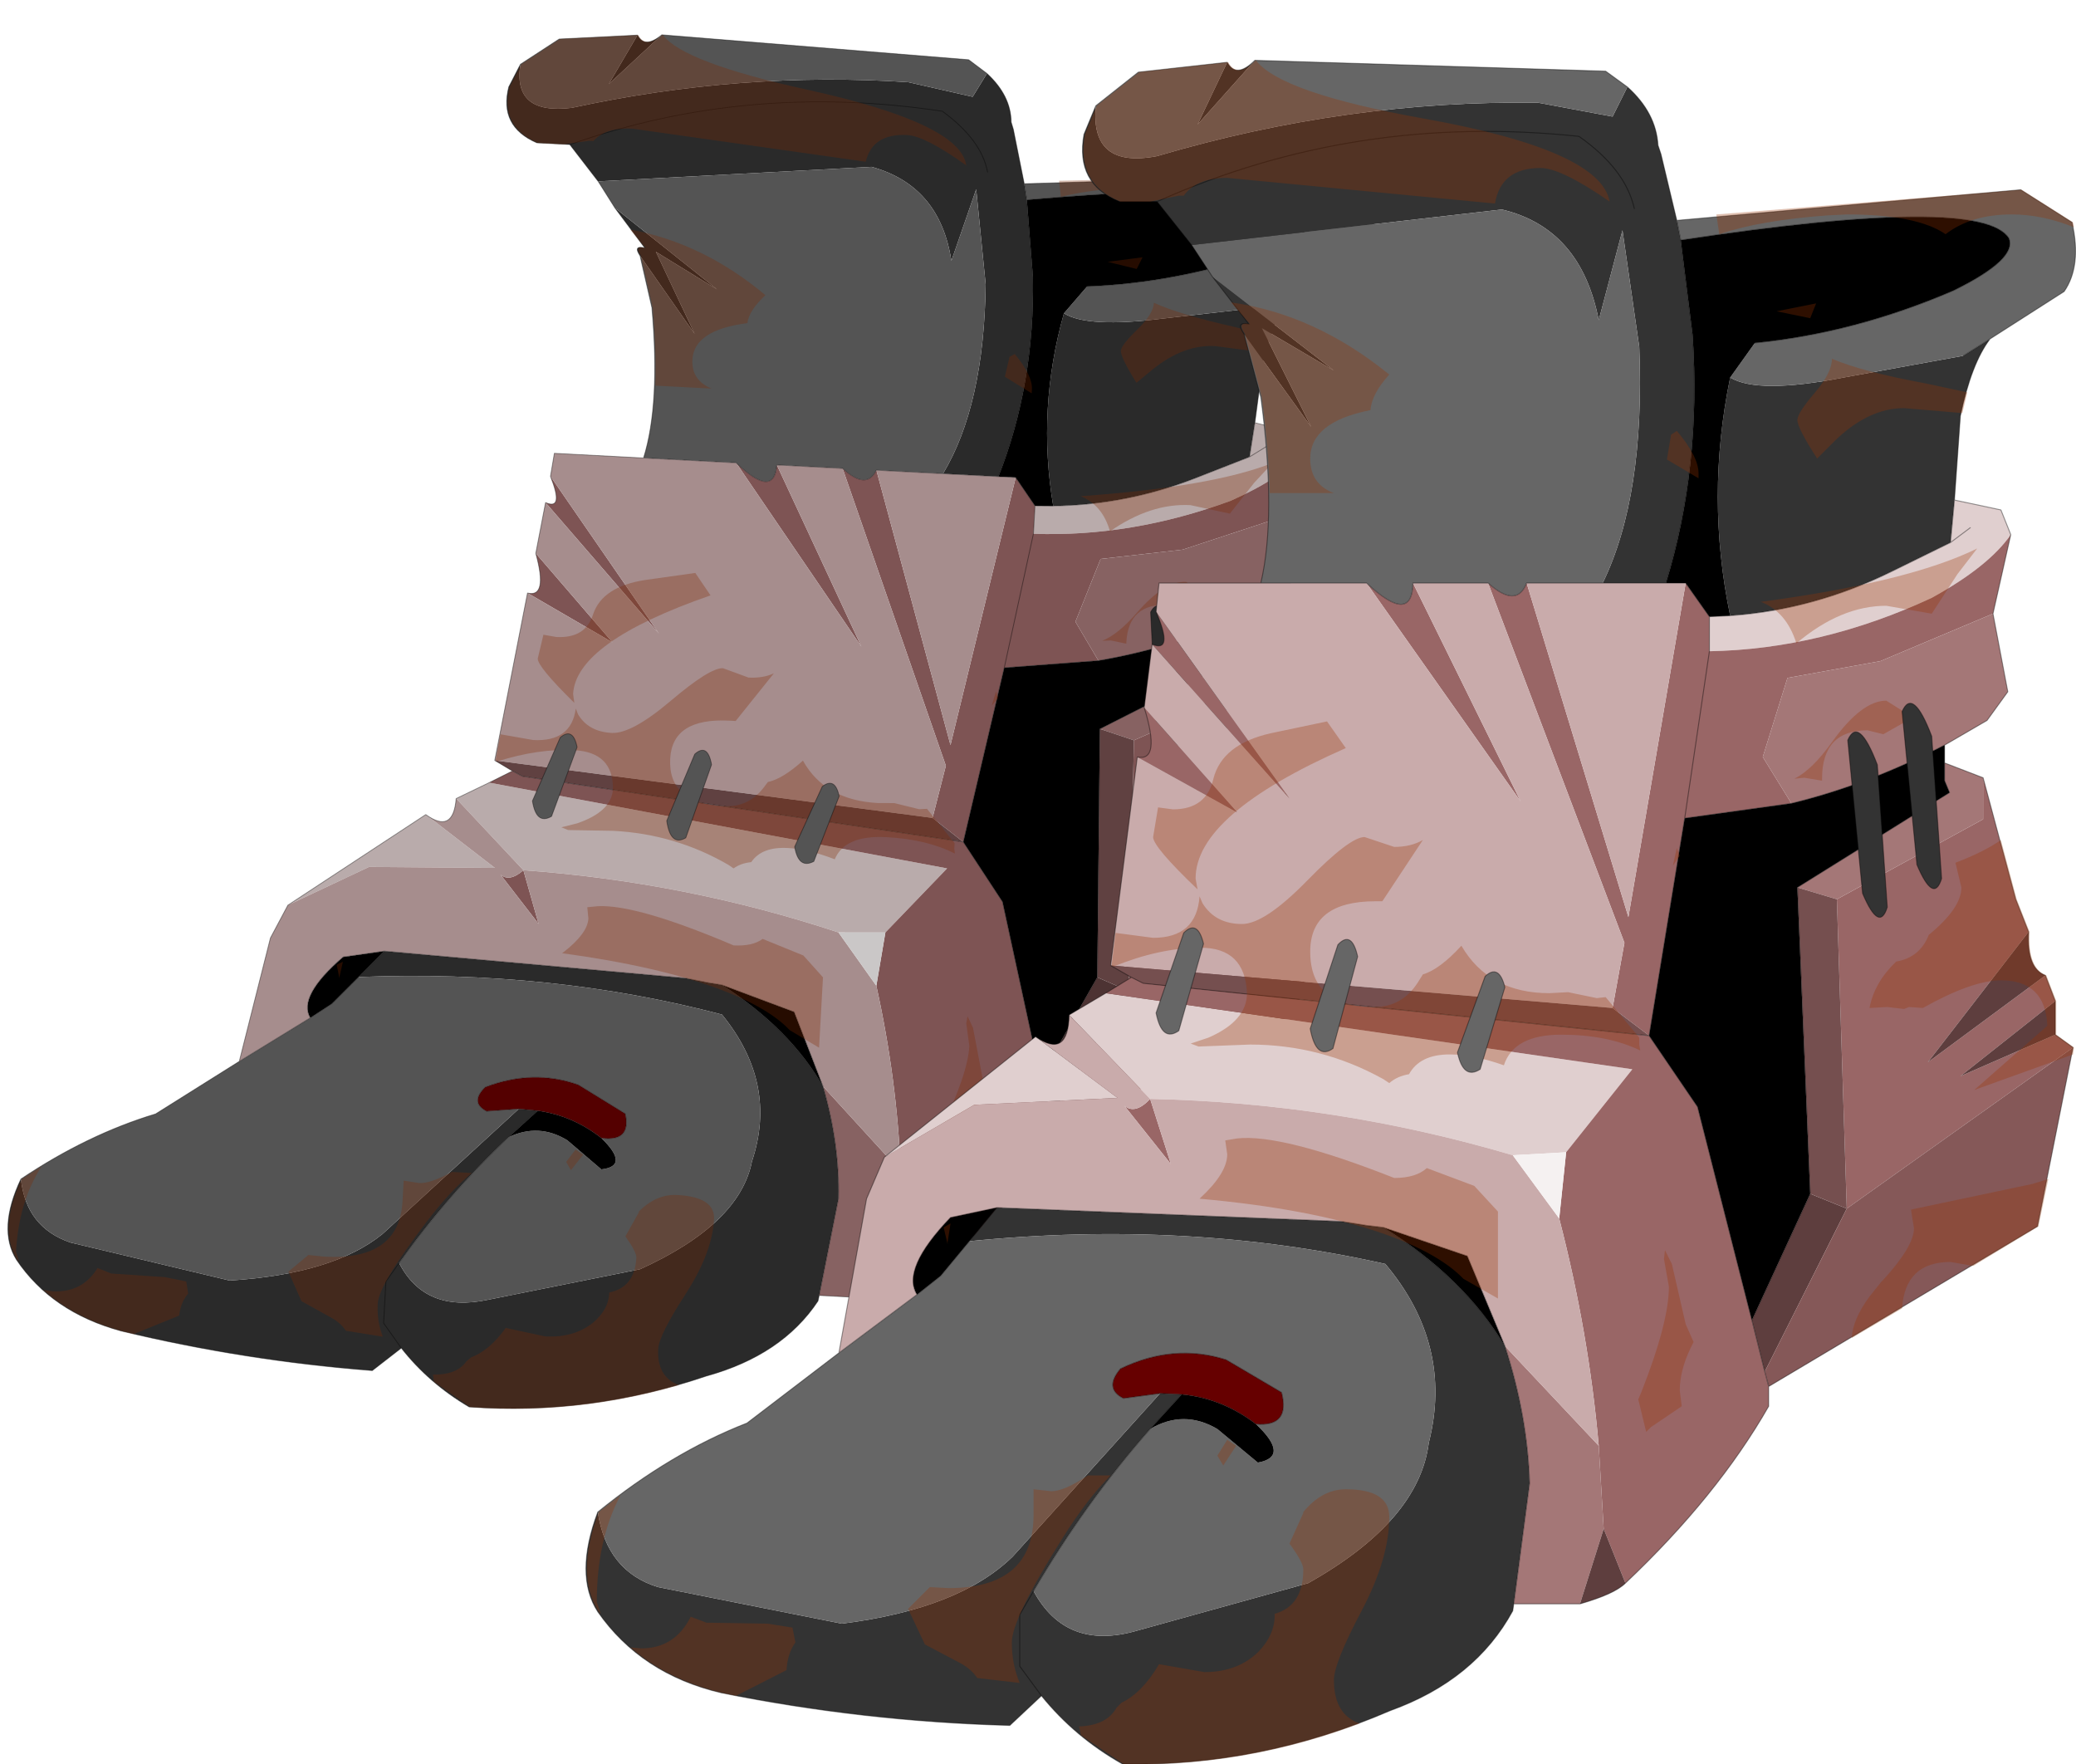 <?xml version="1.0"?>
<svg xmlns="http://www.w3.org/2000/svg" xmlns:xlink="http://www.w3.org/1999/xlink" width="105.05px" height="89.25px"><g transform="matrix(1, 0, 0, 1, -222.45, -155.85)"><use xlink:href="#object-0" width="75.4" height="86.45" transform="matrix(0.876, 0.046, -0.045, 0.809, 226.3, 155.85)"/><use xlink:href="#object-2" width="75.4" height="86.45" transform="matrix(1, 0, 0, 1, 252.1, 158.65)"/></g><defs><g transform="matrix(1, 0, 0, 1, 37.65, 43.2)" id="object-0"><use xlink:href="#object-1" width="75.4" height="86.45" transform="matrix(1, 0, 0, 1, -37.65, -43.2)"/></g><g transform="matrix(1, 0, 0, 1, 37.65, 43.2)" id="object-1"><path fill-rule="evenodd" fill="#2a2a2a" stroke="none" d="M-11.85 -40.65Q-12.15 -37.45 -8.75 -38.1Q0.9 -40.95 10.55 -40.8L14.3 -40.1L15.05 -41.6Q16.5 -40.3 16.6 -38.65L16.75 -38.2L17.55 -34.85L17.75 -33.85L18.35 -29.05Q18.8 -22.35 17 -16.5L13.8 -16.5Q15.95 -20.9 15.65 -28.45L14.8 -34.35L13.6 -29.8Q12.7 -34.45 8.7 -35.4L-7 -33.6L-8.75 -35.8L-10.65 -35.8Q-12.9 -36.7 -12.45 -39.2L-11.85 -40.65M15.4 -35.45Q14.95 -37.45 12.6 -39.1Q1.3 -40.3 -8.75 -35.8Q1.3 -40.3 12.6 -39.1Q14.95 -37.45 15.4 -35.45M33.4 -28.85Q32.45 -27.6 31.9 -24.95L31.6 -20.7L31.4 -18.55L28.45 -17.1Q24.5 -15.15 20.25 -14.85Q19 -20.85 20.25 -26.9Q21.65 -26.05 26 -26.9L32.05 -28L33.4 -28.85M9.3 35.15L9.25 35.5Q7.35 39 3.05 40.55Q-3.55 43.4 -10.5 43.25Q-12.9 41.9 -14.6 39.8L-16.2 41.3Q-23.6 41.1 -30.8 39.65Q-34.85 38.7 -37.05 35.55Q-38.25 33.7 -37.05 30.5Q-36.6 33.5 -34 34.3L-24.7 36.15Q-18.75 35.4 -16.05 32.75L-8.6 24.5L-7.5 24.55L-9.1 26.3Q-12.4 30.05 -15 34.5Q-13.35 37.55 -9.75 36.5L-1.1 34.1Q4.5 30.95 5 27Q6.25 22.05 2.8 17.95Q-7.2 15.7 -18.25 16.8L-16.85 15.1L0.6 15.8L1.85 16L2.7 16.1Q6.75 18.6 8.85 22.1Q10 25.65 10.1 29.05L9.3 35.15M-4.35 -29.1Q-4.8 -29.75 -4.1 -29.6L-5.95 -32L0.2 -27.25L-3.45 -29.4L-0.95 -24.4L-4.35 -29.1M-5.2 -42.85Q-4.75 -42 -3.8 -42.95L-6.7 -39.7L-5.2 -42.85M-14.6 39.8L-15.7 38.3L-15.7 35.7L-15 34.5L-15.7 35.7L-15.7 38.3L-14.6 39.8"/><path fill-rule="evenodd" fill="#545454" stroke="none" d="M15.05 -41.6L14.3 -40.1L10.55 -40.8Q0.9 -40.95 -8.75 -38.1Q-12.15 -37.45 -11.85 -40.65L-9.7 -42.35L-5.2 -42.85L-6.7 -39.7L-3.8 -42.95L13.95 -42.4L15.05 -41.6M17.55 -34.85L34.95 -36.4L37.55 -34.75Q38.05 -32.55 37.15 -31.25L33.4 -28.85L32.05 -28L26 -26.9Q21.65 -26.05 20.25 -26.9L21.5 -28.65Q26.55 -29.15 31.55 -31.3Q34.8 -32.9 34.35 -33.95Q32.95 -36.15 17.75 -33.85L17.55 -34.85M-37.05 30.5Q-33.35 27.5 -29.5 26L-24.85 22.45L-20.9 19.5L-19.7 18.55L-18.25 16.8Q-7.2 15.7 2.8 17.95Q6.25 22.05 5 27Q4.5 30.95 -1.1 34.1L-9.75 36.5Q-13.35 37.55 -15 34.5Q-12.4 30.05 -9.1 26.3Q-7.4 25.3 -5.7 26.3L-3.65 28Q-2 27.7 -3.75 26.05Q-2 26.2 -2.45 24.45L-5.25 22.8Q-7.9 21.95 -10.6 23.25Q-11.45 24.25 -10.45 24.75L-8.6 24.5L-16.05 32.75Q-18.75 35.4 -24.7 36.15L-34 34.3Q-36.6 33.5 -37.05 30.5M-3.5 -16.5Q-2.7 -19.9 -3.5 -25.9L-4.35 -29.1L-0.95 -24.4L-3.45 -29.4L0.2 -27.25L-5.95 -32L-7 -33.6L8.7 -35.4Q12.7 -34.45 13.6 -29.8L14.8 -34.35L15.65 -28.45Q15.95 -20.9 13.8 -16.5L9.95 -16.5Q9.45 -15.2 8 -16.5L4.2 -16.5Q4.15 -14.35 1.85 -16.5L-3.5 -16.5"/><path fill-rule="evenodd" fill="#b9abab" stroke="none" d="M31.6 -20.7L33.95 -20.2L34.45 -18.95Q33.35 -17.35 30.45 -15.75Q24.85 -13.15 19.2 -13.05L19.2 -14.8L20.25 -14.85Q24.5 -15.15 28.45 -17.1L31.4 -18.55L31.6 -20.7M-22.55 12.55L-14.9 6.45L-10.75 9.55L-18 9.9L-22.55 12.55M-13.2 5.35L-11.35 4.25L15.3 8.1L11.95 12.3L9.25 12.45Q0.3 9.8 -9.1 9.6L-13.2 5.35M31.4 -18.55L32.4 -19.3L31.4 -18.55"/><path fill-rule="evenodd" fill="#7e5454" stroke="none" d="M34.45 -18.95L33.55 -14.95L27.85 -12.55L23.15 -11.7L21.9 -7.7L23.35 -5.35L17.95 -4.6L16.15 6.4L-9.45 3.75L-10.05 3.45L-11.35 4.25L15.3 8.1L11.95 12.3L11.6 15.65Q13.1 21.45 13.6 27.15L13.85 31.35L14.95 34.1Q19.6 29.7 22.2 25.15L22.2 24.15L22 23.4L21.35 20.8L18.6 10L16.15 6.4L14.3 5L14.9 1.7L8 -16.5Q9.45 -15.2 9.95 -16.5L15.1 0.4L18 -16.5L19.2 -14.8L19.2 -13.05Q24.85 -13.15 30.45 -15.75Q33.35 -17.35 34.45 -18.95M33.05 -6.65L34.7 -0.5L35.35 1.15L30.25 7.75L36.2 3.35L36.7 4.65L31.9 8.45L36.7 6.35L37.6 7L26.15 15.15L25.65 -0.5L33.05 -4.55L33.05 -6.65M-9.75 -7.7Q-8.55 -7.45 -9.4 -10.2L-4.7 -4.9L-9.75 -7.7M-9 -13.4Q-7.9 -12.95 -8.8 -15.05L-2.05 -5.6L-9 -13.4M1.85 -16.5Q4.15 -14.35 4.2 -16.5L9.65 -5.45L1.85 -16.5M-9.1 9.6L-8.05 12.9L-10.4 9.95Q-9.85 10.4 -9.1 9.6M19.2 -13.05L17.95 -4.6L19.2 -13.05"/><path fill-rule="evenodd" fill="#876262" stroke="none" d="M33.55 -14.95L34.3 -11L33.25 -9.55L31.1 -8.3Q27.25 -6.3 23.35 -5.35L21.9 -7.7L23.15 -11.7L27.85 -12.55L33.55 -14.95M31.1 -7.4L33.05 -6.65L33.05 -4.55L25.65 -0.5L23.65 -1.1L31.35 -5.9L31.1 -6.5L31.1 -7.4M12.65 35.15L9.3 35.15L10.1 29.05Q10 25.65 8.85 22.1L13.6 27.15L13.85 31.35L12.65 35.15"/><path fill-rule="evenodd" fill="#000000" stroke="none" d="M31.1 -8.3L31.1 -7.4L31.1 -6.5L31.35 -5.9L23.65 -1.1L24.3 14.4L21.35 20.8L18.6 10L16.15 6.4L17.95 -4.6L23.35 -5.35Q27.25 -6.3 31.1 -8.3M17 -16.5Q18.8 -22.35 18.35 -29.05L17.75 -33.85Q32.95 -36.15 34.35 -33.95Q34.8 -32.9 31.55 -31.3Q26.55 -29.15 21.5 -28.65L20.25 -26.9Q19 -20.85 20.25 -14.85L19.2 -14.8L18 -16.5L17 -16.5M18.35 -29.05L21.5 -28.65L18.35 -29.05M-3.75 26.05Q-2 27.7 -3.65 28L-5.7 26.3Q-7.4 25.3 -9.1 26.3L-7.5 24.55Q-5.45 24.75 -3.75 26.05M-18.25 16.8L-19.7 18.55L-20.9 19.5Q-21.7 18.2 -19.2 15.6L-16.85 15.1L-18.25 16.8M2.7 16.1L6.95 17.55L8.85 22.1Q6.75 18.6 2.7 16.1"/><path fill-rule="evenodd" fill="#4d3333" stroke="none" d="M35.35 1.15Q35.25 3 36.2 3.35L30.25 7.75L35.35 1.15M36.7 4.65L36.7 6.35L31.9 8.45L36.7 4.65M14.95 34.1Q14.4 34.65 12.65 35.15L13.85 31.35L14.95 34.1M21.35 20.8L24.3 14.4L26.15 15.15L22 23.4L21.35 20.8"/><path fill-rule="evenodd" fill="#6e4848" stroke="none" d="M37.6 7L35.8 16.05L22.2 24.15L22 23.4L26.15 15.15L37.6 7"/><path fill-rule="evenodd" fill="#a68d8d" stroke="none" d="M-24.85 22.45L-23.45 14.65L-22.55 12.55L-18 9.9L-10.75 9.55L-14.9 6.45Q-13.25 7.6 -13.2 5.35L-9.1 9.6Q-9.85 10.4 -10.4 9.95L-8.05 12.9L-9.1 9.6Q0.3 9.8 9.25 12.45L11.6 15.65Q13.1 21.45 13.6 27.15L8.85 22.1L6.95 17.55L2.7 16.1L1.85 16L0.6 15.8L-16.85 15.1L-19.2 15.6Q-21.7 18.2 -20.9 19.5L-24.85 22.45M-11.1 2.85L-9.75 -7.7L-4.7 -4.9L-9.4 -10.2L-9 -13.4L-2.05 -5.6L-8.8 -15.05L-8.65 -16.5L-3.5 -16.5L1.85 -16.5L9.65 -5.45L4.2 -16.5L8 -16.5L14.9 1.7L14.3 5L-11.1 2.85M13.8 -16.5L17 -16.5L18 -16.5L15.1 0.4L9.95 -16.5L13.8 -16.5"/><path fill-rule="evenodd" fill="#604141" stroke="none" d="M-10.05 3.45L-11.1 2.85L14.3 5L16.15 6.4L-9.45 3.75L-10.05 3.45M23.65 -1.1L25.65 -0.5L26.15 15.15L24.3 14.4L23.65 -1.1"/><path fill-rule="evenodd" fill="#540000" stroke="none" d="M-8.6 24.5L-10.45 24.75Q-11.45 24.25 -10.6 23.25Q-7.9 21.95 -5.25 22.8L-2.45 24.45Q-2 26.2 -3.75 26.05Q-5.45 24.75 -7.5 24.55L-8.6 24.5"/><path fill-rule="evenodd" fill="#cac7c7" stroke="none" d="M11.6 15.65L9.25 12.45L11.95 12.3L11.6 15.65"/><path fill="none" stroke="#000000" stroke-opacity="0.4" stroke-width="0.05" stroke-linecap="round" stroke-linejoin="round" d="M-11.85 -40.65L-12.45 -39.2Q-12.9 -36.7 -10.65 -35.8L-8.75 -35.8Q1.3 -40.3 12.6 -39.1Q14.95 -37.45 15.4 -35.45M-3.8 -42.95L13.95 -42.4L15.05 -41.6Q16.5 -40.3 16.6 -38.65L16.75 -38.2L17.55 -34.85L34.95 -36.4L37.55 -34.75Q38.05 -32.55 37.15 -31.25L33.4 -28.85Q32.45 -27.6 31.9 -24.95L31.6 -20.7L33.95 -20.2L34.45 -18.95L33.55 -14.95L34.3 -11L33.25 -9.55L31.1 -8.3L31.1 -7.4L33.05 -6.65L34.7 -0.5L35.35 1.15Q35.25 3 36.2 3.35L36.7 4.65L36.7 6.35L37.6 7L35.8 16.05L22.2 24.15L22.2 25.15Q19.6 29.7 14.95 34.1Q14.4 34.65 12.65 35.15L9.3 35.15L9.25 35.5Q7.35 39 3.05 40.55Q-3.55 43.4 -10.5 43.25Q-12.9 41.9 -14.6 39.8L-16.2 41.3Q-23.6 41.1 -30.8 39.65Q-34.85 38.7 -37.05 35.55Q-38.25 33.7 -37.05 30.5Q-33.35 27.5 -29.5 26L-24.85 22.45L-23.45 14.65L-22.55 12.55L-14.9 6.45Q-13.25 7.6 -13.2 5.35L-11.35 4.25L-10.05 3.45L-11.1 2.85L-9.75 -7.7Q-8.55 -7.45 -9.4 -10.2L-9 -13.4Q-7.9 -12.95 -8.8 -15.05L-8.65 -16.5L-3.5 -16.5Q-2.7 -19.9 -3.5 -25.9L-4.35 -29.1Q-4.8 -29.75 -4.1 -29.6L-5.95 -32L-7 -33.6L-8.75 -35.8M13.8 -16.5L17 -16.5Q18.8 -22.35 18.35 -29.05L17.75 -33.85L17.55 -34.85M4.2 -16.5Q4.15 -14.35 1.85 -16.5L-3.5 -16.5M4.2 -16.5L8 -16.5Q9.45 -15.2 9.95 -16.5L13.8 -16.5M20.25 -14.85L19.2 -14.8L19.2 -13.05L17.95 -4.6L23.35 -5.35Q27.25 -6.3 31.1 -8.3M18 -16.5L17 -16.5M19.2 -14.8L18 -16.5M20.25 -14.85Q24.5 -15.15 28.45 -17.1L31.4 -18.55L31.6 -20.7M21.5 -28.65Q26.55 -29.15 31.55 -31.3Q34.8 -32.9 34.35 -33.95Q32.95 -36.15 17.75 -33.85M33.4 -28.85L32.05 -28M21.5 -28.65L18.35 -29.05M32.4 -19.3L31.4 -18.55M-11.85 -40.65L-9.7 -42.35L-5.2 -42.85Q-4.75 -42 -3.8 -42.95M-10.05 3.45L-9.45 3.75L16.15 6.4L17.95 -4.6M-20.9 19.5L-24.85 22.45M-8.6 24.5L-10.45 24.75Q-11.45 24.25 -10.6 23.25Q-7.9 21.95 -5.25 22.8L-2.45 24.45Q-2 26.2 -3.75 26.05Q-5.45 24.75 -7.5 24.55L-8.6 24.5M-9.1 26.3Q-12.4 30.05 -15 34.5L-15.7 35.7L-15.7 38.3L-14.6 39.8M-18.25 16.8L-19.7 18.55L-20.9 19.5Q-21.7 18.2 -19.2 15.6L-16.85 15.1L0.6 15.8L1.85 16L2.7 16.1L6.95 17.55L8.85 22.1Q6.75 18.6 2.7 16.1M-16.85 15.1L-18.25 16.8M-7.5 24.55L-9.1 26.3M31.1 -7.4L31.1 -6.5L31.35 -5.9L23.65 -1.1L24.3 14.4L21.35 20.8L18.6 10L16.15 6.4M8.85 22.1Q10 25.65 10.1 29.05L9.3 35.15M22 23.4L22.2 24.15M21.35 20.8L22 23.4"/><path fill-rule="evenodd" fill="#7e2a00" fill-opacity="0.302" stroke="none" d="M19.7 -34.15L19.55 -35.15L35 -36.4L37.6 -34.75L37.65 -34.5Q36.05 -35.15 34.5 -35.15Q32.45 -35.15 31.15 -34.15Q29.7 -35.15 26.15 -35.15L25.15 -35.1Q21.75 -34.85 19.7 -34.15M14.15 -35.8Q11.7 -37.5 10.65 -37.5Q8.65 -37.5 8.35 -35.7L-5.2 -37Q-6.75 -37 -7.4 -36.1L-7.65 -36.1L-9.1 -35.8L-10.6 -35.8Q-12.85 -36.7 -12.4 -39.2L-11.8 -40.65L-9.65 -42.35L-5.15 -42.85Q-4.7 -42 -3.75 -42.95Q-2.5 -41.3 4.75 -40Q13.7 -38.4 14.15 -35.8M17.25 -23.95L17.25 -24L17.55 -24.2Q18.65 -22.9 18.65 -22.05L18.65 -21.8L17.05 -22.75L17.25 -23.95M3 -27.05Q2.1 -26.05 2.05 -25.25Q-1 -24.65 -1 -22.8Q-1 -21.5 0.2 -21.05L-2.3 -21.05L-3.05 -21.05Q-3.1 -23.25 -3.45 -25.9L-4.3 -29.1Q-4.75 -29.75 -4.05 -29.6L-5 -30.7Q-0.75 -30.1 3 -27.05M24.55 -26.15Q25.4 -27.15 25.4 -27.85Q26.9 -27.2 30.15 -26.6L32.25 -26.15L32 -25.1L29.05 -25.35Q27.25 -25.35 25.55 -23.7L24.65 -22.8Q23.65 -24.35 23.65 -24.75Q23.65 -25.1 24.55 -26.15M24.3 -29.9L22.6 -30.25L24.6 -30.65L24.3 -29.9M30.45 -14.95L28.15 -15.35Q25.85 -15.35 23.6 -13.45Q23.1 -15.05 21.8 -15.55Q29.3 -16.55 32.75 -18.25L31.75 -16.95L30.45 -14.95M-3 -8.9L-0.15 -9.5L0.8 -8.15Q-6.8 -4.8 -6.8 -1.55L-6.7 -1Q-8.95 -3.15 -8.95 -3.65L-8.7 -5.15L-7.95 -5.05Q-6.25 -5.05 -5.9 -6.6Q-5.45 -8.35 -3 -8.9M-11.05 2.85L-10.85 1.2L-8.95 1.45Q-6.75 1.45 -6.6 -0.65L-6.45 -0.3Q-5.8 0.75 -4.45 0.75Q-3.3 0.75 -1.15 -1.45Q1 -3.65 1.75 -3.65L3.25 -3.15Q4.1 -3.15 4.7 -3.5L2.65 -0.4L2.3 -0.4Q-1 -0.4 -1 2.15Q-1 4.95 2.25 4.95Q3.65 4.95 4.45 3.7L4.7 3.3Q5.55 3.05 6.65 1.85Q8.05 4.25 11.1 4.25L12.05 4.2L13.5 4.5L13.95 4.45L15.65 6.5L15.65 6.85L15.7 7.15Q14.05 6.35 11.7 6.35Q9.3 6.35 8.8 7.9Q7.25 7.35 6.05 7.35Q4.55 7.35 4 8.35Q3.4 8.45 3 8.8L2.7 8.6Q-0.45 6.85 -4.05 6.85L-6.65 6.95L-7.05 6.8L-6.15 6.5Q-4.2 5.65 -4.2 4.25Q-4.3 1.95 -6.55 1.95Q-8.6 1.95 -10.95 2.9L-11.05 2.85M-5.3 11.7L-4.7 11.6Q-2.45 11.35 3.25 13.6Q4.35 13.6 4.9 13.1L7.3 14L8.5 15.3L8.5 19.7L6.75 18.7Q5.5 17.4 2.65 16.4Q-1 15.15 -6.6 14.65L-6.55 14.6Q-5.2 13.35 -5.2 12.4L-5.3 11.7M-32.35 35.8L-31.55 36.1L-28.45 36.15L-27.2 36.35L-27.05 37.1Q-27.45 37.65 -27.5 38.5L-30.05 39.8L-30.75 39.65Q-33.5 39 -35.4 37.35L-34.85 37.4Q-33.15 37.4 -32.35 35.8M-37 35.55Q-38.2 33.7 -37 30.5L-35.9 29.65Q-37.1 31.9 -37.1 35.05L-36.9 35.65L-37 35.55M-21.35 35.4L-20.25 34.3L-19.3 34.35Q-15 34.35 -15 30.65L-15 29.35L-14.1 29.45Q-13.45 29.45 -12.25 28.65L-11.1 28.65Q-12.3 29.85 -13.55 31.85Q-16.1 35.9 -16.1 37.1Q-16.1 38.2 -15.7 39.15L-17.85 38.9Q-18.15 38.45 -18.7 38.15L-20.5 37.2L-21.35 35.4M-19.35 16.95L-19.55 16.1L-19.2 15.9L-19.35 16.85L-19.35 16.95M-4.75 27.15L-5.4 28.15L-5.7 27.65L-5.2 26.85L-4.75 27.15M-1.35 33.4Q-1.35 33.05 -2.05 32.1L-1.35 30.55L-1.35 30.5Q-0.4 29.35 0.8 29.35Q3 29.35 3 30.75Q3 32.85 1.6 35.5Q0.2 38.15 0.2 39Q0.2 40.75 1.5 41.2Q-4.35 43.4 -10.45 43.25L-12.6 41.8L-12.7 41.35Q-11.3 41.3 -10.8 40.4L-10.55 40.15Q-9.5 39.65 -8.65 38.2L-6.35 38.6Q-4.65 38.6 -3.6 37.55Q-2.8 36.7 -2.8 35.75L-2.8 35.65Q-1.35 35.25 -1.35 33.4M31.95 -1.1L31.65 -2.35Q33.1 -2.9 33.95 -3.5L34.75 -0.5L35.4 1.15Q35.3 3 36.25 3.35L36.75 4.65L36.75 6.35L37.65 7L37.6 7.35L35.1 8.25L32.6 9.15L36.3 5.9Q36.2 3.6 33.95 3.6Q32.5 3.6 30 5L29.3 4.95L29.05 5.05L28.2 4.95L27.3 5Q27.55 3.7 28.65 2.65Q29.85 2.45 30.3 1.3Q31.95 -0.05 31.95 -1.1M28.15 -10.55L29.5 -9.7L28 -8.85L27.2 -9.05Q24.9 -9.05 24.9 -6.6L24.9 -6.5L24 -6.65L23.5 -6.6Q24.4 -7.05 25.4 -8.45Q26.9 -10.55 28.15 -10.55M17.35 -2.2L17.55 -3.1L17.7 -2.7L17.35 -2.2M16.95 17.25L17.3 17.95L18 21L18.4 21.9L18.25 22.2Q17.7 23.35 17.7 24.35L17.8 25.15L16.25 26.2L16 26.45L15.6 24.8L15.75 24.45Q17.15 20.9 17.15 19.1L16.9 17.7L16.95 17.25M32.55 18.05L31.4 17.85Q29.1 17.85 28.95 20.2L26.4 21.7Q26.45 20.75 27.3 19.6L27.9 18.85L28 18.75Q29.55 17.05 29.55 16.15L29.4 15.2L35.55 13.9L36.35 13.65L35.85 16.05L32.55 18.05"/><path fill-rule="evenodd" fill="#545454" stroke="none" d="M-7.65 6.15Q-8.5 6.75 -8.8 5.25L-7.4 1.2Q-6.7 0.5 -6.4 1.75L-7.65 6.15"/><path fill="none" stroke="#000000" stroke-opacity="0.4" stroke-width="0.05" stroke-linecap="round" stroke-linejoin="round" d="M-7.65 6.15L-6.4 1.75Q-6.7 0.5 -7.4 1.2L-8.8 5.25Q-8.5 6.75 -7.65 6.15"/><path fill-rule="evenodd" fill="#545454" stroke="none" d="M0.15 7.05Q-0.7 7.65 -1 6.05L0.4 1.8Q1.1 1.05 1.4 2.4L0.15 7.05"/><path fill="none" stroke="#000000" stroke-opacity="0.4" stroke-width="0.05" stroke-linecap="round" stroke-linejoin="round" d="M0.15 7.05L1.4 2.4Q1.1 1.05 0.4 1.8L-1 6.05Q-0.7 7.65 0.15 7.05"/><path fill-rule="evenodd" fill="#545454" stroke="none" d="M7.6 8.1Q6.75 8.65 6.45 7.25L7.85 3.4Q8.55 2.75 8.85 3.95L7.6 8.1"/><path fill="none" stroke="#000000" stroke-opacity="0.4" stroke-width="0.05" stroke-linecap="round" stroke-linejoin="round" d="M7.6 8.1L8.85 3.95Q8.55 2.75 7.85 3.4L6.45 7.25Q6.75 8.65 7.6 8.1"/><path fill-rule="evenodd" fill="#2a2a2a" stroke="none" d="M28.95 -10Q29.5 -11.25 30.45 -8.75L30.95 -1.55Q30.55 -0.25 29.7 -2.25L28.95 -10"/><path fill="none" stroke="#000000" stroke-opacity="0.4" stroke-width="0.05" stroke-linecap="round" stroke-linejoin="round" d="M28.95 -10L29.7 -2.25Q30.55 -0.25 30.95 -1.55L30.45 -8.75Q29.5 -11.25 28.95 -10"/><path fill-rule="evenodd" fill="#2a2a2a" stroke="none" d="M26.2 -8.55Q26.75 -9.8 27.7 -7.3L28.2 -0.1Q27.8 1.2 26.95 -0.8L26.2 -8.55"/><path fill="none" stroke="#000000" stroke-opacity="0.4" stroke-width="0.05" stroke-linecap="round" stroke-linejoin="round" d="M26.2 -8.55L26.95 -0.8Q27.8 1.2 28.2 -0.1L27.7 -7.3Q26.75 -9.8 26.2 -8.55"/></g><g transform="matrix(1, 0, 0, 1, 37.65, 43.2)" id="object-2"><use xlink:href="#object-3" width="75.4" height="86.45" transform="matrix(1, 0, 0, 1, -37.65, -43.2)"/></g><g transform="matrix(1, 0, 0, 1, 37.65, 43.2)" id="object-3"><path fill-rule="evenodd" fill="#333333" stroke="none" d="M-11.85 -40.65Q-12.15 -37.45 -8.75 -38.1Q0.9 -40.95 10.55 -40.8L14.3 -40.1L15.05 -41.6Q16.5 -40.3 16.6 -38.65L16.75 -38.2L17.55 -34.85L17.75 -33.85L18.35 -29.05Q18.8 -22.35 17 -16.5L13.8 -16.5Q15.95 -20.9 15.65 -28.45L14.8 -34.35L13.6 -29.8Q12.7 -34.45 8.7 -35.4L-7 -33.6L-8.75 -35.8L-10.65 -35.8Q-12.9 -36.7 -12.45 -39.2L-11.85 -40.65M15.4 -35.45Q14.95 -37.45 12.6 -39.1Q1.3 -40.3 -8.75 -35.8Q1.3 -40.3 12.6 -39.1Q14.95 -37.45 15.4 -35.45M33.4 -28.85Q32.45 -27.6 31.9 -24.95L31.6 -20.7L31.4 -18.55L28.45 -17.1Q24.5 -15.15 20.25 -14.85Q19 -20.85 20.25 -26.9Q21.65 -26.05 26 -26.9L32.05 -28L33.4 -28.85M9.3 35.15L9.25 35.5Q7.35 39 3.05 40.55Q-3.55 43.4 -10.5 43.25Q-12.9 41.9 -14.6 39.8L-16.2 41.3Q-23.6 41.1 -30.8 39.65Q-34.85 38.7 -37.05 35.55Q-38.25 33.7 -37.05 30.5Q-36.6 33.5 -34 34.3L-24.7 36.15Q-18.75 35.4 -16.05 32.75L-8.6 24.5L-7.5 24.55L-9.1 26.3Q-12.4 30.05 -15 34.5Q-13.35 37.55 -9.75 36.5L-1.1 34.1Q4.5 30.95 5 27Q6.25 22.05 2.8 17.95Q-7.2 15.7 -18.25 16.8L-16.85 15.1L0.6 15.8L1.85 16L2.7 16.1Q6.75 18.6 8.85 22.1Q10 25.65 10.1 29.05L9.3 35.15M-4.35 -29.1Q-4.8 -29.75 -4.1 -29.6L-5.95 -32L0.2 -27.25L-3.45 -29.4L-0.95 -24.4L-4.35 -29.1M-5.2 -42.85Q-4.75 -42 -3.8 -42.95L-6.7 -39.7L-5.2 -42.85M-14.6 39.8L-15.7 38.3L-15.7 35.7L-15 34.5L-15.7 35.7L-15.7 38.3L-14.6 39.8"/><path fill-rule="evenodd" fill="#666666" stroke="none" d="M15.05 -41.6L14.3 -40.1L10.55 -40.8Q0.9 -40.95 -8.75 -38.1Q-12.15 -37.45 -11.85 -40.65L-9.7 -42.35L-5.2 -42.85L-6.7 -39.7L-3.8 -42.95L13.95 -42.4L15.05 -41.6M17.55 -34.85L34.95 -36.4L37.55 -34.75Q38.05 -32.55 37.15 -31.25L33.4 -28.85L32.05 -28L26 -26.9Q21.65 -26.05 20.25 -26.9L21.5 -28.65Q26.55 -29.15 31.55 -31.3Q34.8 -32.9 34.35 -33.95Q32.95 -36.15 17.75 -33.85L17.55 -34.85M-37.05 30.5Q-33.35 27.5 -29.5 26L-24.85 22.45L-20.9 19.5L-19.7 18.55L-18.25 16.8Q-7.2 15.7 2.8 17.95Q6.25 22.05 5 27Q4.5 30.95 -1.1 34.1L-9.75 36.5Q-13.35 37.55 -15 34.5Q-12.4 30.05 -9.1 26.3Q-7.4 25.3 -5.7 26.3L-3.65 28Q-2 27.7 -3.75 26.05Q-2 26.2 -2.45 24.45L-5.25 22.8Q-7.9 21.95 -10.6 23.25Q-11.45 24.25 -10.45 24.75L-8.6 24.5L-16.05 32.75Q-18.75 35.4 -24.7 36.15L-34 34.3Q-36.6 33.5 -37.05 30.5M-3.5 -16.5Q-2.7 -19.9 -3.5 -25.9L-4.35 -29.1L-0.95 -24.4L-3.45 -29.4L0.2 -27.25L-5.95 -32L-7 -33.6L8.7 -35.4Q12.7 -34.45 13.6 -29.8L14.8 -34.35L15.65 -28.45Q15.95 -20.9 13.8 -16.5L9.95 -16.5Q9.45 -15.2 8 -16.5L4.2 -16.5Q4.15 -14.35 1.85 -16.5L-3.5 -16.5"/><path fill-rule="evenodd" fill="#e0cfcf" stroke="none" d="M31.6 -20.7L33.95 -20.2L34.45 -18.95Q33.35 -17.35 30.45 -15.75Q24.85 -13.15 19.2 -13.05L19.2 -14.8L20.25 -14.85Q24.5 -15.15 28.45 -17.1L31.4 -18.55L31.6 -20.7M-22.55 12.55L-14.9 6.45L-10.75 9.55L-18 9.9L-22.55 12.55M-13.2 5.35L-11.35 4.25L15.3 8.1L11.95 12.3L9.25 12.45Q0.3 9.8 -9.1 9.6L-13.2 5.35M31.4 -18.55L32.4 -19.3L31.4 -18.55"/><path fill-rule="evenodd" fill="#996666" stroke="none" d="M34.45 -18.95L33.55 -14.95L27.85 -12.55L23.15 -11.7L21.9 -7.7L23.35 -5.35L17.95 -4.6L16.15 6.4L-9.45 3.75L-10.05 3.45L-11.35 4.25L15.3 8.1L11.95 12.3L11.6 15.65Q13.1 21.45 13.6 27.15L13.85 31.35L14.95 34.1Q19.6 29.7 22.2 25.15L22.2 24.15L22 23.4L21.35 20.8L18.6 10L16.15 6.4L14.3 5L14.9 1.7L8 -16.5Q9.45 -15.2 9.95 -16.5L15.1 0.4L18 -16.5L19.2 -14.8L19.2 -13.05Q24.85 -13.15 30.45 -15.75Q33.35 -17.35 34.45 -18.95M33.05 -6.65L34.7 -0.5L35.35 1.15L30.25 7.75L36.2 3.35L36.7 4.65L31.9 8.45L36.7 6.35L37.6 7L26.15 15.15L25.65 -0.5L33.05 -4.55L33.05 -6.65M-9.75 -7.7Q-8.55 -7.45 -9.4 -10.2L-4.7 -4.9L-9.75 -7.7M-9 -13.4Q-7.9 -12.95 -8.8 -15.05L-2.05 -5.6L-9 -13.4M1.85 -16.5Q4.15 -14.35 4.2 -16.5L9.65 -5.45L1.85 -16.5M-9.1 9.6L-8.05 12.9L-10.4 9.95Q-9.85 10.4 -9.1 9.6M19.2 -13.05L17.95 -4.6L19.2 -13.05"/><path fill-rule="evenodd" fill="#a47777" stroke="none" d="M33.55 -14.95L34.3 -11L33.25 -9.55L31.1 -8.3Q27.25 -6.3 23.35 -5.35L21.9 -7.7L23.15 -11.7L27.85 -12.55L33.55 -14.95M31.1 -7.4L33.05 -6.65L33.05 -4.55L25.65 -0.5L23.65 -1.1L31.35 -5.9L31.1 -6.5L31.1 -7.4M12.65 35.15L9.3 35.15L10.1 29.05Q10 25.65 8.85 22.1L13.6 27.15L13.85 31.35L12.65 35.15"/><path fill-rule="evenodd" fill="#000000" stroke="none" d="M31.1 -8.3L31.1 -7.4L31.1 -6.5L31.35 -5.9L23.65 -1.1L24.3 14.4L21.35 20.8L18.6 10L16.15 6.4L17.95 -4.6L23.35 -5.35Q27.25 -6.3 31.1 -8.3M17 -16.5Q18.8 -22.35 18.35 -29.05L17.75 -33.85Q32.95 -36.15 34.35 -33.95Q34.8 -32.9 31.55 -31.3Q26.55 -29.15 21.5 -28.65L20.25 -26.9Q19 -20.85 20.25 -14.85L19.2 -14.8L18 -16.5L17 -16.5M18.35 -29.05L21.5 -28.65L18.35 -29.05M-3.75 26.05Q-2 27.7 -3.65 28L-5.7 26.3Q-7.4 25.3 -9.1 26.3L-7.5 24.55Q-5.45 24.75 -3.75 26.05M-18.25 16.8L-19.7 18.55L-20.9 19.5Q-21.7 18.2 -19.2 15.6L-16.85 15.1L-18.25 16.8M2.7 16.1L6.95 17.55L8.85 22.1Q6.75 18.6 2.7 16.1"/><path fill-rule="evenodd" fill="#5e3e3e" stroke="none" d="M35.35 1.15Q35.25 3 36.2 3.35L30.25 7.75L35.35 1.15M36.7 4.65L36.7 6.35L31.9 8.45L36.7 4.65M14.95 34.1Q14.4 34.65 12.65 35.15L13.85 31.35L14.95 34.1M21.35 20.8L24.3 14.4L26.15 15.15L22 23.4L21.35 20.8"/><path fill-rule="evenodd" fill="#855858" stroke="none" d="M37.6 7L35.8 16.05L22.2 24.15L22 23.4L26.15 15.15L37.6 7"/><path fill-rule="evenodd" fill="#c9abab" stroke="none" d="M-24.85 22.45L-23.45 14.65L-22.55 12.55L-18 9.9L-10.75 9.55L-14.9 6.45Q-13.25 7.6 -13.2 5.35L-9.1 9.6Q-9.85 10.4 -10.4 9.95L-8.05 12.9L-9.1 9.6Q0.3 9.8 9.25 12.45L11.6 15.65Q13.1 21.45 13.6 27.15L8.85 22.1L6.95 17.55L2.7 16.1L1.85 16L0.6 15.8L-16.85 15.1L-19.2 15.6Q-21.7 18.2 -20.9 19.5L-24.85 22.45M-11.1 2.85L-9.75 -7.7L-4.7 -4.9L-9.4 -10.2L-9 -13.4L-2.05 -5.6L-8.8 -15.05L-8.65 -16.5L-3.5 -16.5L1.85 -16.5L9.65 -5.45L4.2 -16.5L8 -16.5L14.9 1.7L14.3 5L-11.1 2.85M13.8 -16.5L17 -16.5L18 -16.5L15.1 0.4L9.95 -16.5L13.8 -16.5"/><path fill-rule="evenodd" fill="#754f4f" stroke="none" d="M-10.05 3.45L-11.1 2.85L14.3 5L16.15 6.4L-9.45 3.75L-10.05 3.45M23.65 -1.1L25.65 -0.5L26.15 15.15L24.3 14.4L23.65 -1.1"/><path fill-rule="evenodd" fill="#660000" stroke="none" d="M-8.6 24.5L-10.45 24.75Q-11.45 24.25 -10.6 23.25Q-7.9 21.95 -5.25 22.8L-2.45 24.45Q-2 26.2 -3.75 26.05Q-5.45 24.75 -7.5 24.55L-8.6 24.5"/><path fill-rule="evenodd" fill="#f5f1f1" stroke="none" d="M11.6 15.65L9.25 12.45L11.95 12.3L11.6 15.65"/><path fill="none" stroke="#000000" stroke-opacity="0.4" stroke-width="0.05" stroke-linecap="round" stroke-linejoin="round" d="M-11.85 -40.65L-12.45 -39.2Q-12.9 -36.7 -10.65 -35.8L-8.75 -35.8Q1.3 -40.3 12.6 -39.1Q14.95 -37.45 15.4 -35.45M-3.8 -42.95L13.95 -42.4L15.05 -41.6Q16.5 -40.3 16.6 -38.65L16.75 -38.2L17.55 -34.85L34.95 -36.4L37.55 -34.75Q38.05 -32.55 37.15 -31.25L33.4 -28.85Q32.45 -27.6 31.9 -24.95L31.6 -20.7L33.95 -20.2L34.45 -18.95L33.55 -14.95L34.3 -11L33.25 -9.55L31.1 -8.3L31.1 -7.4L33.05 -6.65L34.7 -0.5L35.35 1.15Q35.25 3 36.2 3.35L36.7 4.65L36.7 6.35L37.6 7L35.8 16.05L22.2 24.15L22.2 25.15Q19.6 29.7 14.95 34.1Q14.4 34.65 12.65 35.15L9.3 35.15L9.25 35.5Q7.35 39 3.05 40.55Q-3.55 43.4 -10.5 43.25Q-12.9 41.9 -14.6 39.8L-16.2 41.3Q-23.6 41.1 -30.8 39.65Q-34.85 38.7 -37.05 35.55Q-38.25 33.7 -37.05 30.5Q-33.35 27.5 -29.5 26L-24.85 22.45L-23.45 14.65L-22.55 12.55L-14.9 6.45Q-13.25 7.6 -13.2 5.35L-11.35 4.25L-10.05 3.45L-11.1 2.85L-9.75 -7.7Q-8.55 -7.45 -9.4 -10.2L-9 -13.4Q-7.9 -12.95 -8.8 -15.05L-8.65 -16.5L-3.5 -16.5Q-2.7 -19.9 -3.5 -25.9L-4.35 -29.1Q-4.8 -29.75 -4.1 -29.6L-5.95 -32L-7 -33.6L-8.75 -35.8M13.8 -16.5L17 -16.5Q18.8 -22.35 18.35 -29.05L17.75 -33.85L17.55 -34.85M4.2 -16.5Q4.15 -14.35 1.85 -16.5L-3.5 -16.5M4.2 -16.5L8 -16.5Q9.45 -15.2 9.95 -16.5L13.8 -16.5M20.25 -14.85L19.2 -14.8L19.2 -13.05L17.95 -4.6L23.35 -5.35Q27.25 -6.3 31.1 -8.3M18 -16.5L17 -16.5M19.2 -14.8L18 -16.5M20.25 -14.85Q24.5 -15.15 28.45 -17.1L31.4 -18.55L31.6 -20.7M21.5 -28.65Q26.55 -29.15 31.55 -31.3Q34.8 -32.9 34.35 -33.95Q32.95 -36.15 17.75 -33.85M33.4 -28.85L32.05 -28M21.5 -28.65L18.35 -29.05M32.4 -19.3L31.4 -18.55M-11.85 -40.65L-9.7 -42.35L-5.2 -42.85Q-4.75 -42 -3.8 -42.95M-10.05 3.45L-9.45 3.75L16.15 6.4L17.95 -4.6M-20.9 19.5L-24.85 22.45M-8.6 24.5L-10.45 24.75Q-11.45 24.25 -10.6 23.25Q-7.9 21.95 -5.25 22.8L-2.45 24.45Q-2 26.2 -3.75 26.05Q-5.45 24.75 -7.5 24.55L-8.6 24.5M-9.1 26.3Q-12.4 30.05 -15 34.5L-15.7 35.7L-15.7 38.3L-14.6 39.8M-18.25 16.8L-19.7 18.55L-20.9 19.5Q-21.7 18.2 -19.2 15.6L-16.85 15.1L0.6 15.8L1.85 16L2.7 16.1L6.95 17.55L8.85 22.1Q6.75 18.6 2.7 16.1M-16.85 15.1L-18.25 16.8M-7.5 24.55L-9.1 26.3M31.1 -7.4L31.1 -6.5L31.35 -5.9L23.65 -1.1L24.3 14.4L21.35 20.8L18.6 10L16.15 6.4M8.85 22.1Q10 25.65 10.1 29.05L9.3 35.15M22 23.4L22.2 24.15M21.35 20.8L22 23.4"/><path fill-rule="evenodd" fill="#993300" fill-opacity="0.302" stroke="none" d="M19.7 -34.15L19.55 -35.15L35 -36.4L37.6 -34.75L37.65 -34.5Q36.05 -35.15 34.5 -35.15Q32.45 -35.15 31.15 -34.15Q29.7 -35.15 26.15 -35.15L25.15 -35.1Q21.75 -34.85 19.7 -34.15M14.15 -35.8Q11.7 -37.5 10.65 -37.5Q8.65 -37.5 8.35 -35.7L-5.2 -37Q-6.75 -37 -7.4 -36.1L-7.65 -36.1L-9.1 -35.8L-10.6 -35.8Q-12.85 -36.7 -12.4 -39.2L-11.8 -40.65L-9.65 -42.35L-5.15 -42.85Q-4.7 -42 -3.75 -42.95Q-2.5 -41.3 4.75 -40Q13.7 -38.4 14.15 -35.8M17.25 -23.95L17.25 -24L17.55 -24.2Q18.65 -22.9 18.65 -22.05L18.65 -21.8L17.05 -22.75L17.25 -23.95M3 -27.05Q2.1 -26.05 2.05 -25.25Q-1 -24.65 -1 -22.8Q-1 -21.5 0.2 -21.05L-2.3 -21.05L-3.05 -21.05Q-3.1 -23.25 -3.45 -25.9L-4.3 -29.1Q-4.75 -29.75 -4.05 -29.6L-5 -30.7Q-0.75 -30.1 3 -27.05M24.55 -26.15Q25.4 -27.15 25.4 -27.85Q26.9 -27.2 30.15 -26.6L32.25 -26.15L32 -25.1L29.05 -25.35Q27.25 -25.35 25.55 -23.7L24.65 -22.8Q23.65 -24.35 23.65 -24.75Q23.65 -25.1 24.55 -26.15M24.3 -29.9L22.6 -30.25L24.6 -30.65L24.3 -29.9M30.45 -14.95L28.15 -15.35Q25.85 -15.35 23.6 -13.45Q23.1 -15.05 21.8 -15.55Q29.3 -16.55 32.75 -18.25L31.75 -16.95L30.45 -14.95M-3 -8.9L-0.15 -9.5L0.8 -8.15Q-6.8 -4.8 -6.8 -1.55L-6.7 -1Q-8.95 -3.15 -8.95 -3.65L-8.7 -5.15L-7.95 -5.05Q-6.25 -5.05 -5.9 -6.6Q-5.45 -8.35 -3 -8.9M-11.05 2.85L-10.85 1.2L-8.95 1.45Q-6.75 1.45 -6.6 -0.65L-6.45 -0.3Q-5.8 0.75 -4.45 0.75Q-3.3 0.75 -1.15 -1.45Q1 -3.65 1.75 -3.65L3.25 -3.15Q4.1 -3.15 4.7 -3.5L2.65 -0.4L2.3 -0.4Q-1 -0.4 -1 2.15Q-1 4.95 2.25 4.95Q3.65 4.95 4.45 3.7L4.7 3.3Q5.55 3.05 6.65 1.85Q8.05 4.25 11.1 4.25L12.05 4.2L13.5 4.5L13.95 4.45L15.65 6.5L15.65 6.85L15.7 7.15Q14.05 6.35 11.7 6.35Q9.3 6.35 8.8 7.9Q7.25 7.35 6.05 7.35Q4.55 7.35 4 8.35Q3.4 8.45 3 8.8L2.7 8.6Q-0.45 6.85 -4.05 6.85L-6.65 6.95L-7.05 6.8L-6.15 6.5Q-4.2 5.65 -4.2 4.25Q-4.3 1.95 -6.55 1.95Q-8.6 1.95 -10.95 2.9L-11.05 2.85M-5.3 11.7L-4.7 11.6Q-2.45 11.35 3.25 13.6Q4.35 13.6 4.9 13.1L7.3 14L8.5 15.3L8.5 19.7L6.75 18.7Q5.5 17.4 2.65 16.4Q-1 15.15 -6.6 14.65L-6.55 14.6Q-5.2 13.35 -5.2 12.4L-5.3 11.7M-32.35 35.8L-31.55 36.1L-28.45 36.15L-27.2 36.35L-27.05 37.1Q-27.45 37.65 -27.5 38.5L-30.05 39.8L-30.75 39.65Q-33.5 39 -35.4 37.35L-34.85 37.4Q-33.15 37.4 -32.35 35.8M-37 35.55Q-38.2 33.7 -37 30.5L-35.9 29.65Q-37.1 31.9 -37.1 35.05L-36.9 35.65L-37 35.55M-21.35 35.4L-20.25 34.3L-19.3 34.35Q-15 34.35 -15 30.65L-15 29.35L-14.1 29.45Q-13.45 29.45 -12.25 28.65L-11.1 28.65Q-12.3 29.85 -13.55 31.85Q-16.1 35.9 -16.1 37.1Q-16.1 38.2 -15.7 39.15L-17.85 38.9Q-18.15 38.45 -18.7 38.15L-20.5 37.2L-21.35 35.4M-19.35 16.95L-19.55 16.1L-19.2 15.9L-19.35 16.85L-19.35 16.95M-4.75 27.15L-5.4 28.15L-5.7 27.65L-5.2 26.85L-4.75 27.15M-1.35 33.4Q-1.35 33.05 -2.05 32.1L-1.35 30.55L-1.35 30.5Q-0.4 29.35 0.8 29.35Q3 29.35 3 30.75Q3 32.85 1.6 35.5Q0.2 38.15 0.2 39Q0.2 40.75 1.5 41.2Q-4.35 43.4 -10.45 43.25L-12.6 41.8L-12.7 41.35Q-11.3 41.3 -10.8 40.4L-10.55 40.15Q-9.5 39.65 -8.65 38.2L-6.35 38.6Q-4.65 38.6 -3.6 37.55Q-2.8 36.7 -2.8 35.75L-2.8 35.65Q-1.35 35.25 -1.35 33.4M31.95 -1.1L31.65 -2.35Q33.1 -2.9 33.95 -3.5L34.75 -0.5L35.4 1.15Q35.3 3 36.25 3.35L36.75 4.65L36.75 6.35L37.65 7L37.6 7.35L35.1 8.25L32.6 9.15L36.3 5.9Q36.2 3.6 33.95 3.6Q32.5 3.6 30 5L29.3 4.95L29.05 5.05L28.2 4.95L27.3 5Q27.55 3.7 28.65 2.65Q29.85 2.45 30.3 1.3Q31.95 -0.05 31.95 -1.1M28.15 -10.55L29.5 -9.7L28 -8.85L27.2 -9.05Q24.9 -9.05 24.9 -6.6L24.9 -6.5L24 -6.65L23.5 -6.6Q24.4 -7.05 25.4 -8.45Q26.9 -10.55 28.15 -10.55M17.35 -2.2L17.55 -3.1L17.7 -2.7L17.35 -2.2M16.95 17.25L17.3 17.95L18 21L18.4 21.9L18.25 22.2Q17.7 23.35 17.7 24.35L17.8 25.15L16.25 26.2L16 26.45L15.6 24.8L15.75 24.45Q17.15 20.9 17.15 19.1L16.9 17.7L16.95 17.25M32.55 18.05L31.4 17.85Q29.1 17.85 28.95 20.2L26.4 21.7Q26.45 20.75 27.3 19.6L27.9 18.85L28 18.75Q29.55 17.05 29.55 16.15L29.4 15.2L35.55 13.9L36.35 13.65L35.85 16.05L32.55 18.05"/><path fill-rule="evenodd" fill="#666666" stroke="none" d="M-7.65 6.15Q-8.5 6.75 -8.8 5.25L-7.4 1.2Q-6.7 0.5 -6.4 1.75L-7.65 6.15"/><path fill="none" stroke="#000000" stroke-opacity="0.4" stroke-width="0.05" stroke-linecap="round" stroke-linejoin="round" d="M-7.65 6.15L-6.4 1.75Q-6.7 0.5 -7.4 1.2L-8.8 5.25Q-8.5 6.75 -7.65 6.15"/><path fill-rule="evenodd" fill="#666666" stroke="none" d="M0.15 7.05Q-0.7 7.65 -1 6.05L0.4 1.8Q1.1 1.05 1.4 2.4L0.15 7.05"/><path fill="none" stroke="#000000" stroke-opacity="0.4" stroke-width="0.05" stroke-linecap="round" stroke-linejoin="round" d="M0.15 7.05L1.4 2.4Q1.1 1.05 0.4 1.8L-1 6.05Q-0.7 7.65 0.15 7.05"/><path fill-rule="evenodd" fill="#666666" stroke="none" d="M7.6 8.1Q6.75 8.65 6.45 7.25L7.85 3.4Q8.55 2.75 8.85 3.95L7.6 8.1"/><path fill="none" stroke="#000000" stroke-opacity="0.4" stroke-width="0.05" stroke-linecap="round" stroke-linejoin="round" d="M7.6 8.1L8.85 3.95Q8.55 2.75 7.85 3.4L6.45 7.25Q6.75 8.65 7.6 8.1"/><path fill-rule="evenodd" fill="#333333" stroke="none" d="M28.95 -10Q29.5 -11.25 30.45 -8.75L30.95 -1.55Q30.55 -0.25 29.7 -2.25L28.95 -10"/><path fill="none" stroke="#000000" stroke-opacity="0.4" stroke-width="0.05" stroke-linecap="round" stroke-linejoin="round" d="M28.95 -10L29.7 -2.25Q30.55 -0.25 30.95 -1.55L30.45 -8.75Q29.5 -11.25 28.95 -10"/><path fill-rule="evenodd" fill="#333333" stroke="none" d="M26.2 -8.55Q26.75 -9.8 27.7 -7.3L28.2 -0.1Q27.8 1.2 26.95 -0.8L26.2 -8.55"/><path fill="none" stroke="#000000" stroke-opacity="0.4" stroke-width="0.05" stroke-linecap="round" stroke-linejoin="round" d="M26.2 -8.55L26.95 -0.8Q27.8 1.2 28.2 -0.1L27.7 -7.3Q26.75 -9.8 26.2 -8.55"/></g></defs></svg>
